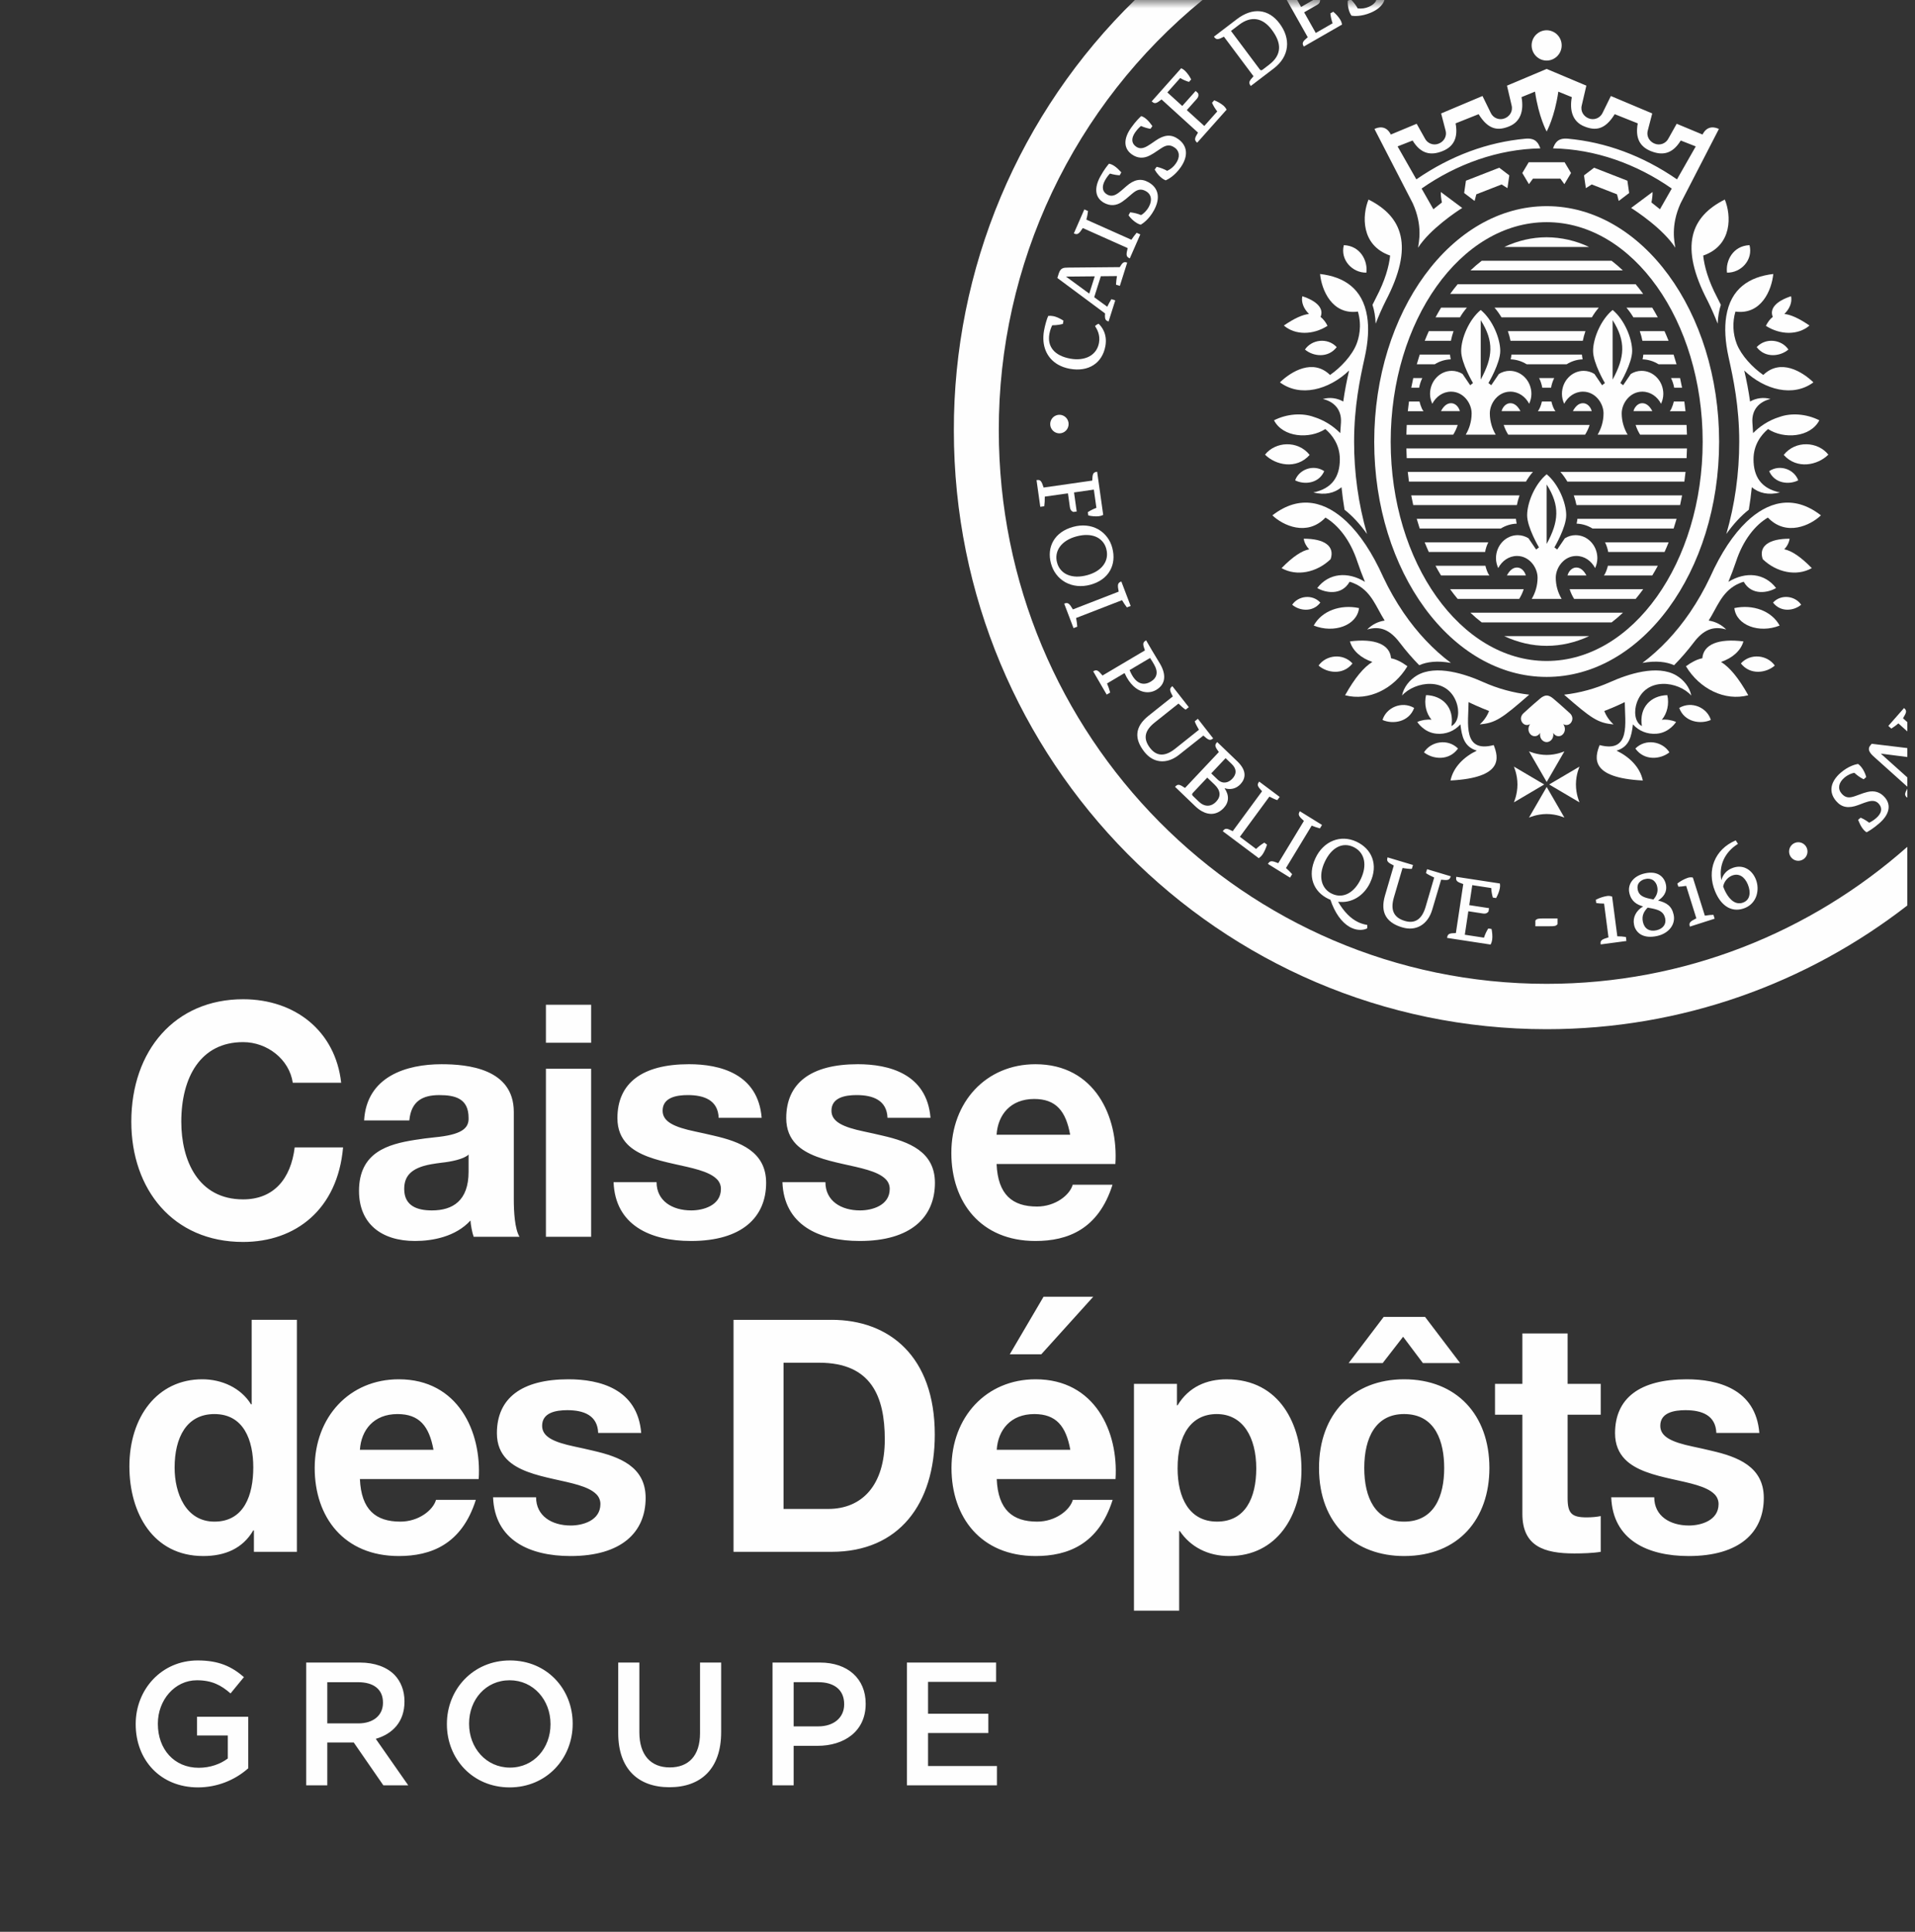 <svg xmlns="http://www.w3.org/2000/svg" width="115" height="116" viewBox="0 0 115 116" fill="none"><rect x="0" y="0" width="115" height="116" fill="#333333" stroke="none"/><g clip-path="url(#clip0_4633_492)"><mask id="mask0_4633_492" style="mask-type:luminance" maskUnits="userSpaceOnUse" x="0" y="0" width="304" height="123"><path d="M0 122.751H303.976V0H0V122.751Z" fill="white"></path></mask><g mask="url(#mask0_4633_492)"><path fill-rule="evenodd" clip-rule="evenodd" d="M14.598 62.577C12.031 62.577 10.887 64.709 10.887 67.357C10.887 69.68 11.898 72.02 14.598 72.02C16.448 72.02 17.465 70.78 17.697 68.899H20.602C20.274 72.63 17.745 74.576 14.598 74.576C10.386 74.576 7.885 71.41 7.885 67.356C7.885 63.084 10.509 60.002 14.598 60.002C17.735 60.002 20.146 61.926 20.488 65.016H17.581C17.377 63.619 16.055 62.577 14.598 62.577ZM28.139 70.362C28.139 72.106 27.183 72.683 25.939 72.683C25.087 72.683 24.274 72.436 24.274 71.396C24.274 70.689 24.61 70.14 25.881 69.912C26.099 69.874 26.314 69.842 26.532 69.816C27.052 69.763 27.861 69.608 28.139 69.328V70.362ZM30.855 72.02V66.772C30.855 64.155 28.05 63.904 26.512 63.904C24.413 63.904 22.018 64.634 21.866 67.279H24.581C24.689 66.121 25.377 65.758 26.38 65.758C27.326 65.758 28.139 65.957 28.139 67.123C28.168 67.786 27.669 68.141 26.111 68.293C25.715 68.333 25.314 68.385 24.907 68.45C23.312 68.704 21.559 69.182 21.559 71.513C21.559 73.471 22.892 74.518 24.925 74.518C25.971 74.518 27.364 74.264 28.253 73.288C28.264 73.526 28.354 74.024 28.444 74.264H31.198C30.909 73.791 30.855 72.753 30.855 72.02ZM32.783 74.264H35.499V64.177H32.783V74.264ZM32.783 62.616H35.499V60.333H32.783V62.616ZM41.514 72.683C42.233 72.683 43.292 72.386 43.292 71.396C43.294 71.283 43.272 71.171 43.227 71.067C43.183 70.963 43.118 70.87 43.035 70.792C42.074 69.848 38.956 70.031 37.672 68.706C37.306 68.328 37.077 67.827 37.077 67.143C37.077 65.05 38.544 63.903 41.38 63.903C43.233 63.903 45.525 64.474 45.74 67.123H43.158C43.118 66.062 42.285 65.757 41.303 65.757C40.623 65.757 39.792 65.901 39.792 66.694C39.792 67.356 40.477 67.676 41.742 67.943C42.112 68.021 42.489 68.105 42.873 68.196C44.431 68.556 46.008 69.143 46.008 71.025C46.008 73.091 44.557 74.518 41.495 74.518C39.019 74.518 36.943 73.544 36.847 70.986H39.429C39.429 72.107 40.364 72.683 41.514 72.683M34.278 91.603C34.995 91.603 36.056 91.305 36.056 90.315C36.057 90.203 36.034 90.091 35.99 89.987C35.946 89.883 35.881 89.79 35.798 89.712C34.837 88.767 31.718 88.951 30.436 87.625C30.07 87.248 29.84 86.747 29.84 86.062C29.84 83.97 31.306 82.823 34.142 82.823C35.998 82.823 38.288 83.393 38.505 86.043H35.922C35.882 84.981 35.048 84.677 34.066 84.677C33.386 84.677 32.556 84.821 32.556 85.614C32.556 86.276 33.239 86.595 34.507 86.863C34.877 86.941 35.252 87.025 35.636 87.116C37.194 87.476 38.772 88.063 38.772 89.945C38.772 92.011 37.322 93.437 34.258 93.437C31.782 93.437 29.706 92.464 29.61 89.907H32.193C32.193 91.027 33.129 91.603 34.278 91.603ZM101.426 91.603C102.144 91.603 103.204 91.305 103.204 90.315C103.205 90.203 103.182 90.091 103.138 89.987C103.094 89.883 103.029 89.79 102.947 89.712C101.985 88.767 98.867 88.951 97.583 87.625C97.218 87.248 96.987 86.747 96.987 86.062C96.987 83.97 98.454 82.823 101.291 82.823C103.145 82.823 105.436 83.393 105.652 86.043H103.07C103.03 84.981 102.197 84.677 101.215 84.677C100.535 84.677 99.704 84.821 99.704 85.614C99.704 86.276 100.388 86.595 101.654 86.863C102.025 86.941 102.401 87.025 102.784 87.116C104.343 87.476 105.92 88.063 105.92 89.945C105.92 92.011 104.469 93.437 101.407 93.437C98.93 93.437 96.853 92.464 96.758 89.907H99.341C99.341 91.027 100.276 91.603 101.426 91.603ZM51.651 72.683C52.37 72.683 53.429 72.386 53.429 71.396C53.431 71.283 53.409 71.171 53.364 71.067C53.32 70.963 53.255 70.87 53.172 70.792C52.211 69.848 49.093 70.031 47.809 68.706C47.444 68.328 47.215 67.827 47.215 67.143C47.215 65.05 48.681 63.903 51.517 63.903C53.371 63.903 55.663 64.474 55.879 67.123H53.297C53.255 66.062 52.422 65.757 51.441 65.757C50.761 65.757 49.931 65.901 49.931 66.694C49.931 67.356 50.614 67.676 51.88 67.943C52.252 68.021 52.627 68.105 53.011 68.196C54.569 68.556 56.145 69.143 56.145 71.025C56.145 73.091 54.696 74.518 51.633 74.518C49.157 74.518 47.081 73.544 46.986 70.986H49.568C49.568 72.107 50.502 72.683 51.651 72.683ZM62.103 65.991C60.678 65.991 59.923 66.947 59.847 68.138H64.266C64.005 66.712 63.416 65.991 62.105 65.991M62.276 72.45C63.368 72.45 64.24 71.769 64.418 71.142H66.808C65.962 73.82 64.112 74.518 62.181 74.518C58.898 74.518 57.13 72.19 57.13 69.23C57.13 66.165 59.222 63.904 62.181 63.904C65.749 63.904 67.165 67.059 66.981 69.894H59.847C59.926 71.741 60.798 72.45 62.276 72.45ZM23.87 84.911C22.444 84.911 21.691 85.867 21.613 87.057H26.032C25.771 85.632 25.181 84.911 23.87 84.911ZM24.043 91.37C25.134 91.37 26.006 90.689 26.184 90.062H28.575C27.729 92.739 25.878 93.437 23.947 93.437C20.663 93.437 18.898 91.11 18.898 88.15C18.898 85.085 20.988 82.823 23.948 82.823C27.515 82.823 28.931 85.979 28.747 88.813H21.613C21.694 90.661 22.566 91.37 24.043 91.37ZM12.877 84.911C11.198 84.911 10.486 86.326 10.486 88.131C10.486 89.657 11.152 91.37 12.877 91.37C14.666 91.37 15.21 89.767 15.21 88.111C15.21 86.48 14.636 84.911 12.877 84.911ZM15.21 91.896C14.569 92.993 13.502 93.437 12.207 93.437C9.182 93.437 7.77 90.841 7.77 88.052C7.77 85.113 9.425 82.823 12.149 82.823C13.305 82.823 14.457 83.326 15.075 84.326H15.114V79.253H17.829V93.184H15.248V91.896H15.21ZM49.73 90.608C51.776 90.608 53.133 89.183 53.133 86.433C53.133 83.875 52.334 81.828 49.194 81.828H47.053V90.608H49.73ZM49.94 79.253C53.395 79.253 56.136 81.443 56.136 86.141C56.136 90.309 53.984 93.184 49.941 93.184H44.05V79.254H49.941L49.94 79.253ZM62.114 84.911C60.687 84.911 59.934 85.867 59.856 87.057H64.275C64.014 85.632 63.425 84.911 62.112 84.911M62.285 91.37C63.377 91.37 64.249 90.689 64.427 90.062H66.817C65.971 92.739 64.121 93.437 62.19 93.437C58.907 93.437 57.139 91.11 57.139 88.15C57.139 85.085 59.231 82.823 62.19 82.823C65.758 82.823 67.174 85.979 66.99 88.813H59.856C59.935 90.661 60.807 91.37 62.285 91.37ZM62.667 77.867L60.639 81.321H62.533L65.651 77.867H62.667ZM75.441 88.17C75.441 86.324 74.653 84.911 73.07 84.911C71.549 84.911 70.717 86.136 70.717 88.169C70.717 89.926 71.406 91.369 73.088 91.369C74.76 91.369 75.441 89.977 75.441 88.17ZM70.678 83.096V84.384H70.717C71.394 83.267 72.472 82.824 73.662 82.824C76.882 82.824 78.156 85.572 78.156 88.247C78.156 90.994 76.691 93.437 73.816 93.437C72.536 93.437 71.487 92.884 70.85 91.935H70.811V96.715H68.097V83.096H70.678ZM84.317 91.37C86.147 91.37 86.727 89.817 86.727 88.15C86.727 86.614 86.23 84.91 84.317 84.91C82.624 84.91 81.927 86.318 81.927 88.15C81.927 89.928 82.584 91.37 84.317 91.37ZM85.579 79.078L87.683 81.848H85.447L84.26 80.268L83.035 81.848H80.99L83.093 79.078H85.579ZM84.317 82.823C87.472 82.823 89.442 84.965 89.442 88.15C89.442 91.195 87.6 93.437 84.317 93.437C81.412 93.437 79.21 91.56 79.21 88.15C79.21 84.894 81.26 82.823 84.317 82.823ZM96.127 83.096V84.95H94.138V89.945C94.138 90.875 94.376 91.115 95.287 91.115C95.576 91.115 95.88 91.089 96.127 91.037V93.184C95.65 93.265 94.98 93.281 94.54 93.281C92.731 93.281 91.422 92.853 91.422 90.901V84.951H89.778V83.096H91.422V80.072H94.138V83.096H96.129H96.127ZM8.149 103.538V103.518C8.149 101.454 9.697 99.706 11.873 99.706C13.133 99.706 13.906 100.064 14.649 100.706L13.845 101.686C13.287 101.201 12.741 100.896 11.822 100.896C10.492 100.896 9.48 102.086 9.48 103.496V103.518C9.48 105.034 10.46 106.151 11.935 106.151C12.616 106.151 13.236 105.929 13.68 105.592V104.212H11.832V103.086H14.908V106.181C14.077 106.919 13.005 107.327 11.895 107.329C9.635 107.329 8.149 105.685 8.149 103.538ZM21.514 103.486C22.422 103.486 22.998 103.001 22.998 102.254V102.233C22.998 101.443 22.442 101.012 21.503 101.012H19.655V103.486H21.514ZM18.387 99.832H21.607C22.514 99.832 23.227 100.106 23.689 100.569C24.072 100.969 24.29 101.517 24.29 102.159V102.18C24.29 103.39 23.576 104.118 22.566 104.413L24.515 107.203H23.02L21.244 104.633H19.655V107.203H18.387V99.832ZM33.059 103.538V103.518C33.059 102.085 32.038 100.896 30.605 100.896C29.169 100.896 28.169 102.064 28.169 103.496V103.518C28.169 104.95 29.191 106.14 30.625 106.14C32.059 106.14 33.059 104.97 33.059 103.538ZM26.837 103.538V103.518C26.837 101.444 28.407 99.706 30.625 99.706C32.843 99.706 34.391 101.422 34.391 103.496V103.518C34.391 105.592 32.822 107.329 30.605 107.329C28.386 107.329 26.837 105.612 26.837 103.538ZM37.126 104.075V99.832H38.395V104.022C38.395 105.392 39.086 106.129 40.221 106.129C41.346 106.129 42.038 105.434 42.038 104.075V99.832H43.307V104.012C43.307 106.213 42.09 107.319 40.2 107.319C38.322 107.319 37.126 106.213 37.126 104.075ZM49.138 103.665C50.097 103.665 50.694 103.117 50.694 102.349V102.328C50.694 101.464 50.087 101.011 49.138 101.011H47.661V103.665H49.138ZM46.392 99.832H49.24C50.922 99.832 51.986 100.812 51.986 102.296V102.316C51.986 103.971 50.685 104.833 49.096 104.833H47.661V107.203H46.392V99.832ZM54.462 99.832H59.818V100.99H55.731V102.906H59.352V104.065H55.731V106.045H59.868V107.203H54.462V99.832ZM84.061 38.594C84.43 39.08 84.82 39.53 85.228 39.944C85.683 39.742 86.303 39.658 87.13 39.806C86.078 39.018 85.117 38.006 84.279 36.781C83.822 36.107 83.417 35.398 83.07 34.661C82.412 33.192 81.662 32.079 80.873 31.328C79.641 30.158 78.085 29.646 76.41 30.946C77.04 31.55 78.495 32.236 79.597 31.079C80.352 31.525 81.082 32.415 81.513 33.727C81.651 34.138 81.805 34.544 81.969 34.939C80.928 34.303 79.796 34.408 79.103 35.311C79.573 35.588 80.558 35.795 81.047 34.934C81.171 34.96 81.427 35.077 81.487 35.109C82.383 35.592 82.638 36.449 83.153 37.264C82.775 37.318 82.412 37.488 82.1 37.8C82.894 37.563 83.489 37.834 84.059 38.594M81.546 18.71C81.803 19.586 81.594 20.32 81.463 20.657C81.191 21.349 80.515 22.072 79.872 22.516C78.848 21.518 77.552 22.296 76.862 22.959C78.073 23.86 79.781 23.425 81.017 22.249C80.874 22.859 80.754 23.479 80.665 24.111C80.482 24.006 80.278 23.937 80.068 23.911C79.857 23.885 79.644 23.902 79.439 23.959C80.13 24.12 80.575 24.612 80.528 25.371C80.522 25.462 80.49 25.899 80.484 26.007C80.038 25.554 79.487 25.218 78.879 25.03C78.203 24.79 77.294 24.84 76.507 25.238C77.038 26.268 78.639 26.384 79.588 25.763C79.99 26.105 80.46 26.693 80.46 27.58C80.46 28.613 80.004 29.34 78.868 29.57C79.567 29.747 80.135 29.61 80.561 29.258C80.606 29.713 80.668 30.163 80.742 30.608C81.207 30.971 81.66 31.458 82.092 32.064C81.574 30.261 81.313 28.394 81.317 26.517C81.317 24.395 81.674 22.725 81.951 21.476C82.165 20.516 82.212 19.688 82.099 18.996C81.829 17.326 80.715 16.621 79.273 16.452C79.366 17.417 79.993 18.921 81.546 18.71ZM82.421 18.304C82.531 18.64 82.594 19.018 82.611 19.436C82.791 18.971 82.99 18.517 83.209 18.079C84.942 14.767 84.218 13.005 82.183 11.982C81.802 12.907 81.701 14.728 83.481 15.347C83.413 15.993 83.18 16.839 82.638 17.871C82.562 18.014 82.492 18.159 82.421 18.304Z" fill="#FEFEFE"></path></g><mask id="mask1_4633_492" style="mask-type:luminance" maskUnits="userSpaceOnUse" x="0" y="0" width="304" height="123"><path d="M0 122.751H303.976V0H0V122.751Z" fill="white"></path></mask><g mask="url(#mask1_4633_492)"><path fill-rule="evenodd" clip-rule="evenodd" d="M82.054 16.372C82.147 15.669 81.698 14.759 80.7 14.721C80.473 15.61 81.217 16.389 82.054 16.372ZM92.734 47.106L90.912 46.032C90.912 46.032 91.126 46.506 91.126 47.106C91.126 47.706 90.912 48.181 90.912 48.181L92.734 47.106ZM92.882 47.255L91.818 49.096C91.818 49.096 92.288 48.88 92.882 48.88C93.476 48.88 93.947 49.096 93.947 49.096L92.882 47.255ZM93.03 47.106L94.853 48.181C94.853 48.181 94.638 47.706 94.638 47.106C94.638 46.506 94.853 46.032 94.853 46.032L93.03 47.106ZM91.818 45.116L92.883 46.957L93.946 45.117C93.946 45.117 93.476 45.332 92.883 45.332C92.289 45.332 91.818 45.116 91.818 45.116ZM84.518 40.007C84.186 39.762 83.861 39.592 83.535 39.527C83.47 38.695 82.562 38.323 81.067 38.514C81.23 39.091 81.744 39.522 82.412 39.748C81.901 40.064 81.365 40.695 80.776 41.748C82.186 42.12 83.703 41.364 84.518 40.007ZM81.612 36.514C80.504 36.276 79.374 36.678 78.892 37.564C80.122 38.054 81.5 37.548 81.612 36.514ZM79.907 33.577C80.17 32.802 79.543 32.344 78.292 32.348C78.326 32.585 78.442 32.8 78.616 32.982C78.172 33.074 77.639 33.421 76.961 34.115C77.874 34.63 79.077 34.377 79.907 33.577ZM79.719 19.566C79.622 19.358 79.48 19.174 79.303 19.029C79.511 18.539 79.107 18.082 78.206 17.788C78.13 18.16 78.296 18.544 78.607 18.853C78.227 18.894 77.74 19.107 77.098 19.548C77.785 20.139 78.862 20.118 79.718 19.566M87.557 44.948C86.941 44.329 85.923 44.518 85.513 45.177C86.043 45.599 87.02 45.703 87.557 44.948ZM80.272 20.844C79.717 20.249 78.766 20.391 78.365 20.989C78.845 21.399 79.75 21.528 80.272 20.844ZM77.775 28.843C78.321 29.121 79.196 29.044 79.522 28.291C78.863 27.855 78.008 28.196 77.775 28.843Z" fill="#FEFEFE"></path></g><mask id="mask2_4633_492" style="mask-type:luminance" maskUnits="userSpaceOnUse" x="0" y="0" width="304" height="123"><path d="M0 122.751H303.976V0H0V122.751Z" fill="white"></path></mask><g mask="url(#mask2_4633_492)"><path fill-rule="evenodd" clip-rule="evenodd" d="M79.183 39.967C79.69 40.411 80.653 40.561 81.22 39.839C80.637 39.196 79.62 39.335 79.183 39.967ZM84.923 42.51C84.167 42.069 83.241 42.5 83.023 43.232C83.644 43.506 84.609 43.365 84.923 42.51ZM79.29 36.185C78.8 35.657 77.957 35.783 77.599 36.313C78.023 36.677 78.825 36.791 79.29 36.185ZM78.647 27.317C77.935 26.421 76.59 26.51 75.967 27.301C76.595 27.93 77.847 28.214 78.647 27.317ZM94.373 43.344C94.479 43.154 94.418 42.949 94.256 42.813C94.128 42.705 93.86 42.438 93.264 41.938C93.164 41.854 93.027 41.765 92.882 41.765C92.735 41.765 92.599 41.854 92.498 41.938C91.903 42.438 91.634 42.705 91.506 42.813C91.346 42.949 91.283 43.153 91.388 43.344C91.493 43.534 91.713 43.593 91.883 43.478C91.687 43.786 91.824 44.056 91.981 44.154C92.159 44.265 92.381 44.199 92.487 44.008C92.434 44.355 92.668 44.562 92.882 44.562C93.094 44.562 93.328 44.355 93.275 44.008C93.382 44.198 93.604 44.265 93.781 44.154C93.938 44.055 94.076 43.786 93.88 43.478C94.05 43.593 94.27 43.534 94.374 43.344" fill="#FEFEFE"></path></g><mask id="mask3_4633_492" style="mask-type:luminance" maskUnits="userSpaceOnUse" x="0" y="0" width="304" height="123"><path d="M0 122.751H303.976V0H0V122.751Z" fill="white"></path></mask><g mask="url(#mask3_4633_492)"><path fill-rule="evenodd" clip-rule="evenodd" d="M89.075 40.959C88.039 40.493 86.238 39.879 85.091 40.559C84.658 40.816 84.291 41.262 84.195 41.766C84.968 40.902 86.919 40.616 87.471 42.204C87.625 42.647 87.635 43.338 87.163 43.599C87.343 42.462 86.613 41.766 85.637 41.739C85.512 42.263 85.642 42.836 85.966 43.217C85.674 43.19 85.38 43.236 85.11 43.352C85.11 43.352 85.507 43.996 86.276 44.057C86.541 44.082 86.808 44.044 87.056 43.947C87.303 43.849 87.525 43.694 87.701 43.495C87.784 44.21 87.917 44.847 88.686 45.073C87.918 45.443 87.276 46.06 87.106 46.867C90.301 46.704 89.996 45.488 89.7 44.74C87.818 45.233 88.182 43.399 88.191 42.158C88.354 42.242 88.893 42.491 89.421 42.693C89.303 43.002 89.111 43.278 88.863 43.496C89.808 43.418 90.2 43.138 91.833 41.714C90.881 41.605 89.951 41.35 89.075 40.959ZM104.889 31.328C104.099 32.078 103.351 33.192 102.693 34.661C102.345 35.398 101.941 36.107 101.483 36.781C100.646 38.005 99.684 39.018 98.632 39.806C99.459 39.658 100.08 39.742 100.533 39.944C100.941 39.53 101.332 39.08 101.702 38.594C102.274 37.834 102.867 37.564 103.662 37.8C103.38 37.511 103.01 37.323 102.609 37.264C103.124 36.45 103.379 35.592 104.275 35.109C104.335 35.077 104.591 34.96 104.715 34.934C105.205 35.795 106.187 35.587 106.658 35.311C105.967 34.408 104.834 34.303 103.793 34.939C103.958 34.544 104.111 34.139 104.25 33.727C104.68 32.415 105.41 31.526 106.165 31.079C107.268 32.235 108.722 31.549 109.351 30.946C107.678 29.646 106.121 30.156 104.889 31.328ZM103.664 18.995C103.552 19.688 103.598 20.515 103.811 21.475C104.088 22.725 104.445 24.395 104.445 26.517C104.445 28.44 104.178 30.317 103.67 32.064C104.103 31.457 104.556 30.971 105.02 30.608C105.094 30.163 105.156 29.713 105.2 29.258C105.627 29.61 106.194 29.748 106.894 29.571C105.759 29.341 105.302 28.613 105.302 27.581C105.302 26.693 105.772 26.105 106.175 25.763C107.122 26.384 108.723 26.269 109.255 25.238C108.468 24.841 107.56 24.791 106.885 25.03C106.18 25.241 105.625 25.65 105.277 26.007C105.273 25.899 105.241 25.462 105.235 25.371C105.187 24.611 105.632 24.121 106.323 23.958C106.119 23.901 105.905 23.884 105.694 23.911C105.484 23.937 105.28 24.005 105.096 24.111C105.008 23.486 104.891 22.864 104.745 22.249C105.981 23.425 107.689 23.86 108.9 22.959C108.211 22.296 106.914 21.519 105.89 22.516C105.247 22.072 104.572 21.349 104.298 20.657C104.058 20.035 104.029 19.351 104.216 18.71C105.769 18.92 106.397 17.417 106.489 16.452C105.048 16.622 103.933 17.326 103.664 18.995ZM102.554 18.079C102.771 18.517 102.97 18.971 103.151 19.436C103.167 19.018 103.231 18.641 103.341 18.304C103.271 18.159 103.199 18.015 103.124 17.871C102.581 16.839 102.349 15.993 102.281 15.347C104.061 14.728 103.961 12.907 103.578 11.982C101.545 13.005 100.82 14.767 102.554 18.079Z" fill="#FEFEFE"></path></g><mask id="mask4_4633_492" style="mask-type:luminance" maskUnits="userSpaceOnUse" x="0" y="0" width="304" height="123"><path d="M0 122.751H303.976V0H0V122.751Z" fill="white"></path></mask><g mask="url(#mask4_4633_492)"><path fill-rule="evenodd" clip-rule="evenodd" d="M103.711 16.372C104.547 16.389 105.291 15.61 105.063 14.721C104.066 14.759 103.616 15.669 103.711 16.372ZM104.696 38.514C103.201 38.324 102.294 38.694 102.229 39.526C101.903 39.592 101.578 39.762 101.245 40.008C102.06 41.364 103.578 42.12 104.987 41.748C104.398 40.695 103.863 40.064 103.351 39.748C104.019 39.521 104.534 39.09 104.696 38.514ZM104.152 36.514C104.264 37.548 105.641 38.054 106.871 37.564C106.389 36.678 105.261 36.276 104.152 36.514ZM107.147 32.982C107.319 32.81 107.433 32.589 107.472 32.349C106.221 32.344 105.594 32.802 105.856 33.577C106.686 34.377 107.891 34.63 108.803 34.114C108.125 33.421 107.592 33.074 107.147 32.982ZM107.557 17.788C106.657 18.082 106.253 18.538 106.46 19.029C106.296 19.154 106.16 19.337 106.045 19.566C106.901 20.118 107.978 20.14 108.665 19.548C108.024 19.108 107.538 18.894 107.156 18.853C107.468 18.544 107.634 18.16 107.557 17.788ZM100.251 45.177C99.841 44.518 98.824 44.329 98.207 44.948C98.744 45.703 99.721 45.599 100.251 45.177ZM105.493 20.844C106.013 21.528 106.919 21.399 107.398 20.989C106.998 20.391 106.047 20.249 105.492 20.844M107.988 28.843C107.755 28.196 106.9 27.855 106.242 28.291C106.567 29.044 107.442 29.121 107.988 28.843Z" fill="#FEFEFE"></path></g><mask id="mask5_4633_492" style="mask-type:luminance" maskUnits="userSpaceOnUse" x="0" y="0" width="304" height="123"><path d="M0 122.751H303.976V0H0V122.751Z" fill="white"></path></mask><g mask="url(#mask5_4633_492)"><path fill-rule="evenodd" clip-rule="evenodd" d="M106.58 39.966C106.144 39.334 105.127 39.196 104.543 39.838C105.11 40.56 106.073 40.41 106.58 39.966ZM100.84 42.509C101.154 43.364 102.12 43.505 102.74 43.231C102.522 42.499 101.596 42.068 100.84 42.509ZM108.164 36.312C107.807 35.782 106.963 35.656 106.474 36.184C106.94 36.79 107.741 36.676 108.164 36.312ZM107.116 27.316C107.917 28.213 109.168 27.929 109.796 27.3C109.173 26.51 107.828 26.42 107.116 27.316Z" fill="#FEFEFE"></path></g><mask id="mask6_4633_492" style="mask-type:luminance" maskUnits="userSpaceOnUse" x="0" y="0" width="304" height="123"><path d="M0 122.751H303.976V0H0V122.751Z" fill="white"></path></mask><g mask="url(#mask6_4633_492)"><path fill-rule="evenodd" clip-rule="evenodd" d="M101.566 41.767C101.47 41.263 101.103 40.817 100.671 40.561C99.524 39.88 97.723 40.494 96.687 40.96C95.807 41.35 94.882 41.607 93.928 41.715C95.562 43.139 95.954 43.419 96.898 43.497C96.651 43.278 96.46 43.002 96.341 42.694C96.868 42.492 97.407 42.244 97.571 42.159C97.58 43.399 97.944 45.234 96.061 44.741C95.765 45.489 95.461 46.705 98.656 46.868C98.486 46.061 97.844 45.445 97.076 45.074C97.845 44.848 97.977 44.211 98.061 43.496C98.414 43.893 98.923 44.103 99.485 44.058C100.255 43.998 100.652 43.352 100.652 43.352C100.383 43.236 100.088 43.19 99.796 43.218C100.12 42.838 100.249 42.264 100.125 41.741C99.149 41.767 98.418 42.464 98.599 43.6C98.127 43.339 98.137 42.648 98.291 42.205C98.842 40.616 100.794 40.903 101.566 41.767ZM92.881 39.69C87.718 39.69 83.514 33.781 83.514 26.524C83.514 19.256 87.718 13.341 92.881 13.341C98.044 13.341 102.249 19.256 102.249 26.524C102.249 33.781 98.044 39.69 92.881 39.69ZM103.237 26.524C103.237 18.718 98.6 12.379 92.881 12.379C87.163 12.379 82.525 18.718 82.525 26.524C82.525 34.324 87.163 40.648 92.881 40.648C98.6 40.648 103.237 34.324 103.237 26.524Z" fill="#FEFEFE"></path></g><mask id="mask7_4633_492" style="mask-type:luminance" maskUnits="userSpaceOnUse" x="0" y="0" width="304" height="123"><path d="M0 122.751H303.976V0H0V122.751Z" fill="white"></path></mask><g mask="url(#mask7_4633_492)"><path fill-rule="evenodd" clip-rule="evenodd" d="M92.88 14.248C92.007 14.248 91.151 14.448 90.336 14.83H95.425C94.63 14.451 93.761 14.252 92.88 14.248ZM96.778 15.657H88.982C88.746 15.839 88.52 16.033 88.304 16.239H97.456C97.241 16.033 97.014 15.839 96.778 15.657ZM98.224 17.066H87.537C87.383 17.251 87.232 17.445 87.086 17.648H98.676C98.532 17.449 98.381 17.255 98.224 17.066ZM84.455 26.928C84.459 27.123 84.466 27.317 84.477 27.51H101.283C101.294 27.317 101.301 27.123 101.306 26.928H84.455ZM88.977 37.372H96.783C97.014 37.194 97.242 37 97.463 36.79H88.299C88.519 37 88.745 37.194 88.977 37.372ZM92.88 38.781C93.755 38.781 94.613 38.58 95.43 38.199H90.334C91.15 38.579 92.007 38.781 92.88 38.781ZM88.089 18.475H86.539C86.425 18.665 86.314 18.858 86.208 19.057H87.673C87.794 18.851 87.933 18.656 88.089 18.475ZM98.088 19.057H99.553C99.448 18.86 99.337 18.666 99.221 18.475H97.671C97.827 18.655 97.966 18.851 98.088 19.057ZM87.288 19.884H85.804C85.718 20.074 85.636 20.269 85.558 20.465H87.13C87.168 20.277 87.219 20.082 87.288 19.884ZM98.631 20.465H100.202C100.125 20.27 100.043 20.076 99.957 19.884H98.472C98.542 20.082 98.593 20.277 98.631 20.465ZM87.12 21.577C87.1 21.483 87.085 21.388 87.075 21.292H85.258C85.196 21.484 85.137 21.678 85.081 21.874H86.159C86.442 21.696 86.769 21.589 87.119 21.577M98.641 21.577C98.991 21.589 99.319 21.697 99.602 21.874H100.68C100.624 21.678 100.565 21.484 100.502 21.292H98.686C98.676 21.386 98.661 21.481 98.641 21.577ZM85.413 22.701H84.87C84.827 22.894 84.786 23.088 84.749 23.283H85.223C85.259 23.077 85.323 22.882 85.413 22.701ZM100.537 23.283H101.012C100.975 23.088 100.934 22.893 100.891 22.701H100.348C100.438 22.881 100.502 23.077 100.538 23.283M85.387 24.533C85.326 24.397 85.278 24.255 85.244 24.11H84.612C84.585 24.303 84.562 24.497 84.542 24.692H85.487C85.447 24.644 85.413 24.59 85.387 24.533ZM100.373 24.533C100.347 24.591 100.314 24.645 100.273 24.693H101.219C101.199 24.497 101.175 24.303 101.149 24.11H100.517C100.484 24.252 100.437 24.393 100.373 24.533ZM96.01 18.475H89.75C89.906 18.655 90.045 18.851 90.167 19.057H95.594C95.715 18.851 95.854 18.656 96.01 18.475ZM95.209 19.884H90.551C90.621 20.082 90.672 20.277 90.709 20.465H95.051C95.089 20.277 95.14 20.082 95.209 19.884ZM95.041 21.577C95.021 21.483 95.006 21.388 94.996 21.292H90.766C90.756 21.386 90.741 21.481 90.72 21.577C91.07 21.589 91.398 21.697 91.681 21.874H94.08C94.363 21.696 94.69 21.589 95.04 21.577M93.144 23.283C93.18 23.077 93.244 22.882 93.334 22.701H92.427C92.517 22.881 92.581 23.077 92.617 23.283H93.144ZM93.408 24.692C93.318 24.583 93.225 24.369 93.165 24.11H92.595C92.536 24.37 92.443 24.583 92.352 24.692H93.408ZM92.053 28.337H84.54C84.56 28.532 84.584 28.726 84.61 28.919H91.636C91.757 28.713 91.897 28.518 92.053 28.337ZM94.124 28.919H101.15C101.177 28.726 101.2 28.532 101.22 28.337H93.707C93.863 28.517 94.003 28.713 94.124 28.919ZM91.25 29.746H84.747C84.784 29.941 84.824 30.136 84.867 30.328H91.091C91.131 30.131 91.184 29.936 91.251 29.746M94.669 30.328H100.893C100.937 30.135 100.977 29.941 101.014 29.746H94.51C94.577 29.936 94.63 30.131 94.67 30.328M91.08 31.444C91.06 31.348 91.045 31.252 91.035 31.154H85.078C85.134 31.351 85.193 31.544 85.256 31.737H90.126C90.407 31.562 90.732 31.456 91.08 31.444ZM94.68 31.444C95.028 31.456 95.353 31.562 95.635 31.737H100.505C100.568 31.545 100.627 31.351 100.683 31.155H94.726C94.716 31.25 94.701 31.345 94.68 31.444ZM89.375 32.564H85.555C85.633 32.76 85.715 32.954 85.801 33.145H89.184C89.22 32.939 89.285 32.744 89.375 32.564ZM96.576 33.145H99.96C100.046 32.955 100.128 32.761 100.205 32.564H96.385C96.475 32.744 96.54 32.939 96.576 33.145ZM90.494 34.554H91.628C91.569 34.327 91.378 34.078 91.1 34.078C90.819 34.078 90.623 34.308 90.494 34.554ZM94.132 34.554H95.266C95.138 34.308 94.941 34.078 94.661 34.078C94.384 34.078 94.191 34.328 94.133 34.554M86.534 24.687H87.668C87.609 24.46 87.418 24.211 87.139 24.211C86.859 24.211 86.662 24.441 86.534 24.687ZM90.701 24.211C90.423 24.211 90.231 24.461 90.173 24.688H91.306C91.177 24.441 90.981 24.211 90.701 24.211ZM98.622 24.211C98.344 24.211 98.152 24.461 98.093 24.688H99.226C99.098 24.441 98.902 24.211 98.621 24.211M95.06 24.211C94.78 24.211 94.583 24.441 94.455 24.688H95.588C95.53 24.46 95.338 24.211 95.06 24.211ZM89.202 33.972H86.204C86.31 34.171 86.421 34.364 86.536 34.554H89.445C89.335 34.437 89.235 34.12 89.202 33.972ZM96.316 34.554H99.224C99.339 34.364 99.45 34.171 99.556 33.973H96.558C96.524 34.12 96.425 34.437 96.316 34.554Z" fill="#FEFEFE"></path></g><mask id="mask8_4633_492" style="mask-type:luminance" maskUnits="userSpaceOnUse" x="0" y="0" width="304" height="123"><path d="M0 122.751H303.976V0H0V122.751Z" fill="white"></path></mask><g mask="url(#mask8_4633_492)"><path fill-rule="evenodd" clip-rule="evenodd" d="M88.921 19.225C89.735 20.511 89.649 21.455 88.921 22.793V19.225ZM90.701 23.518C91.194 23.518 91.607 23.818 91.83 24.245C91.91 24.065 91.965 23.868 91.965 23.654C91.965 22.889 91.381 22.268 90.658 22.268C90.422 22.268 90.202 22.338 90.012 22.456L89.553 23.131L89.384 23.001C89.384 23.001 90.094 21.808 90.094 21.073C90.094 20.325 89.63 19.196 88.921 18.613C88.211 19.196 87.747 20.325 87.747 21.073C87.747 21.808 88.457 23.002 88.457 23.002L88.288 23.132L87.83 22.456C87.636 22.334 87.412 22.269 87.183 22.268C86.461 22.268 85.877 22.888 85.877 23.654C85.877 23.868 85.931 24.064 86.012 24.245C86.235 23.818 86.648 23.518 87.14 23.518C87.883 23.518 88.375 24.216 88.375 24.822C88.375 25.078 88.335 25.309 88.275 25.513V25.518C88.215 25.722 88.129 25.918 88.021 26.1H89.821C89.712 25.918 89.627 25.722 89.567 25.518V25.513C89.507 25.309 89.467 25.078 89.467 24.823V24.821C89.467 24.215 89.959 23.518 90.701 23.518ZM96.842 19.225C97.656 20.511 97.569 21.455 96.842 22.793V19.225ZM98.622 23.518C99.115 23.518 99.528 23.818 99.75 24.245C99.832 24.065 99.886 23.868 99.886 23.654C99.886 22.889 99.301 22.268 98.579 22.268C98.343 22.268 98.123 22.338 97.933 22.456L97.474 23.131L97.305 23.001C97.305 23.001 98.015 21.808 98.015 21.073C98.015 20.325 97.551 19.196 96.842 18.613C96.132 19.196 95.668 20.325 95.668 21.073C95.668 21.808 96.378 23.002 96.378 23.002L96.209 23.132L95.75 22.456C95.557 22.334 95.333 22.269 95.104 22.268C94.382 22.268 93.798 22.888 93.798 23.654C93.798 23.868 93.852 24.064 93.933 24.245C94.156 23.818 94.569 23.518 95.061 23.518C95.804 23.518 96.295 24.215 96.296 24.821C96.296 25.078 96.256 25.309 96.196 25.513V25.518C96.126 25.749 96.034 25.944 95.941 26.1H97.742C97.634 25.918 97.549 25.722 97.489 25.518L97.487 25.513C97.427 25.309 97.387 25.078 97.387 24.823C97.387 24.217 97.879 23.518 98.622 23.518ZM92.881 32.661V29.092C93.695 30.378 93.609 31.322 92.881 32.661ZM92.881 28.479C92.171 29.063 91.708 30.192 91.708 30.939C91.708 31.675 92.418 32.869 92.418 32.869L92.248 32.998L91.79 32.323C91.597 32.201 91.373 32.136 91.144 32.135C90.422 32.135 89.837 32.755 89.837 33.521C89.837 33.735 89.891 33.931 89.972 34.112C90.195 33.685 90.608 33.384 91.101 33.384C91.844 33.384 92.335 34.084 92.335 34.689C92.334 35.137 92.213 35.577 91.984 35.962H93.779C93.549 35.577 93.428 35.138 93.427 34.689V34.686C93.43 34.081 93.92 33.384 94.662 33.384C95.154 33.384 95.567 33.685 95.79 34.112C95.877 33.927 95.923 33.726 95.925 33.521C95.925 32.755 95.341 32.135 94.619 32.135C94.382 32.135 94.162 32.205 93.973 32.323L93.513 32.998L93.345 32.869C93.345 32.869 94.055 31.675 94.055 30.939C94.055 30.192 93.59 29.063 92.881 28.479Z" fill="#FEFEFE"></path></g><mask id="mask9_4633_492" style="mask-type:luminance" maskUnits="userSpaceOnUse" x="0" y="0" width="304" height="123"><path d="M0 122.751H303.976V0H0V122.751Z" fill="white"></path></mask><g mask="url(#mask9_4633_492)"><path fill-rule="evenodd" clip-rule="evenodd" d="M91.502 35.38H87.082C87.229 35.583 87.38 35.776 87.534 35.962H91.232C91.328 35.809 91.426 35.615 91.502 35.38ZM94.529 35.962H98.227C98.381 35.776 98.532 35.583 98.679 35.38H94.259C94.334 35.615 94.433 35.809 94.529 35.962ZM93.782 2.726C93.783 2.486 93.688 2.256 93.519 2.085C93.35 1.915 93.12 1.818 92.88 1.816C92.64 1.818 92.41 1.914 92.241 2.085C92.072 2.255 91.977 2.486 91.978 2.726C91.978 3.228 92.383 3.637 92.88 3.637C93.377 3.637 93.782 3.228 93.782 2.726ZM93.704 10.727L93.944 11.059L94.343 10.389L93.959 9.744H91.802L91.418 10.389L91.816 11.059L92.057 10.727H93.704ZM90.175 11.076L90.526 11.298L90.637 10.531L90.033 10.071L88.033 10.851L87.926 11.59L88.553 12.067L88.656 11.669L90.175 11.076ZM97.105 11.669L97.208 12.067L97.835 11.59L97.728 10.851L95.728 10.071L95.123 10.531L95.234 11.298L95.586 11.076L97.105 11.669ZM87.539 25.519H84.478C84.468 25.711 84.46 25.905 84.455 26.1H87.269C87.365 25.947 87.464 25.753 87.539 25.518M98.492 26.099H101.305C101.301 25.906 101.293 25.713 101.282 25.519H98.222C98.297 25.753 98.396 25.947 98.492 26.099ZM95.189 26.099C95.286 25.947 95.385 25.753 95.46 25.519H90.3C90.376 25.753 90.475 25.947 90.571 26.099H95.189Z" fill="#FEFEFE"></path></g><mask id="mask10_4633_492" style="mask-type:luminance" maskUnits="userSpaceOnUse" x="0" y="0" width="304" height="123"><path d="M0 122.751H303.976V0H0V122.751Z" fill="white"></path></mask><g mask="url(#mask10_4633_492)"><path fill-rule="evenodd" clip-rule="evenodd" d="M99.22 6.812L96.736 5.765L96.235 6.786C96.162 6.937 96.035 7.054 95.879 7.113C95.722 7.172 95.549 7.169 95.395 7.104C95.131 6.999 94.89 6.709 94.989 6.323L95.264 5.143L92.881 4.139L90.498 5.144L90.774 6.323C90.872 6.709 90.632 6.999 90.367 7.104C90.213 7.169 90.04 7.172 89.884 7.113C89.727 7.054 89.6 6.937 89.527 6.786L89.027 5.765L86.543 6.812L86.811 7.842C86.909 8.228 86.668 8.517 86.404 8.622C86.25 8.687 86.077 8.69 85.921 8.631C85.764 8.572 85.637 8.456 85.564 8.305L85.074 7.432L83.523 8.078C83.226 7.489 82.737 7.648 82.54 7.745L84.84 12.208C85.46 13.575 85.193 14.564 85.158 14.874C85.883 13.742 87.532 12.661 87.81 12.487L86.525 11.529C86.515 11.698 86.547 11.954 86.591 12.157L86.078 12.565L85.37 11.322C87.49 9.84 89.98 8.954 92.5 8.91C92.389 8.604 92.23 8.271 91.61 8.328C89.342 8.535 87.124 9.344 85.055 10.77L83.928 8.791L84.83 8.438C85.331 9.261 85.942 9.352 86.636 9.07C87.316 8.794 87.568 8.25 87.412 7.408L88.795 6.856C89.382 7.811 89.965 7.859 90.627 7.589C91.303 7.315 91.523 6.664 91.371 5.832C91.371 5.832 91.762 5.676 92.181 5.502C92.403 7.037 92.881 7.897 92.881 7.897C92.881 7.897 93.36 7.037 93.581 5.503C94.001 5.676 94.391 5.833 94.391 5.833C94.239 6.664 94.459 7.315 95.135 7.589C95.798 7.859 96.381 7.811 96.967 6.856L98.351 7.408C98.195 8.25 98.447 8.794 99.128 9.07C99.82 9.352 100.432 9.26 100.932 8.438L101.834 8.791L100.707 10.77C98.639 9.344 96.421 8.535 94.153 8.328C93.533 8.271 93.373 8.604 93.263 8.91C95.783 8.954 98.273 9.84 100.393 11.322L99.684 12.565L99.172 12.157C99.215 11.954 99.247 11.697 99.238 11.529L97.953 12.487C98.23 12.661 99.88 13.742 100.604 14.874C100.569 14.564 100.304 13.575 100.923 12.208L103.223 7.745C103.026 7.648 102.537 7.489 102.24 8.078L100.689 7.432L100.199 8.305C100.127 8.456 99.999 8.573 99.843 8.632C99.686 8.691 99.513 8.688 99.359 8.623C99.094 8.517 98.854 8.228 98.952 7.842L99.22 6.812ZM63.067 25.46C63.065 25.607 63.122 25.749 63.225 25.855C63.327 25.96 63.468 26.021 63.615 26.023C63.688 26.023 63.76 26.009 63.828 25.981C63.895 25.954 63.957 25.913 64.008 25.861C64.06 25.81 64.101 25.749 64.129 25.681C64.157 25.614 64.172 25.542 64.172 25.469C64.173 25.396 64.16 25.324 64.133 25.256C64.106 25.188 64.066 25.126 64.015 25.074C63.964 25.022 63.903 24.98 63.836 24.951C63.769 24.922 63.697 24.907 63.624 24.906C63.551 24.906 63.479 24.92 63.411 24.948C63.344 24.975 63.282 25.016 63.231 25.067C63.179 25.119 63.138 25.18 63.11 25.247C63.082 25.315 63.067 25.387 63.067 25.46ZM62.271 28.828L62.246 28.831L62.468 30.409L62.471 30.433L62.71 30.399L62.712 30.381C62.732 30.241 62.743 30.043 62.742 29.821L64.132 29.623L64.249 30.452C64.279 30.658 64.383 30.716 64.459 30.742L64.658 30.716L64.498 29.57L65.688 29.4L65.841 30.496C65.665 30.56 65.496 30.644 65.339 30.746L65.326 30.754L65.354 30.951L65.37 30.955C65.51 30.99 65.794 31.025 65.986 30.998C66.073 30.989 66.158 30.965 66.236 30.926L66.25 30.918L65.886 28.328L65.862 28.331C65.637 28.362 65.607 28.466 65.592 28.858L62.672 29.276C62.548 28.891 62.485 28.796 62.271 28.828ZM63.647 32.83C63.853 32.545 64.197 32.33 64.641 32.21C65.091 32.089 65.497 32.097 65.816 32.233C65.969 32.298 66.105 32.399 66.213 32.526C66.321 32.653 66.397 32.804 66.436 32.966C66.529 33.31 66.472 33.639 66.275 33.916C66.072 34.203 65.73 34.418 65.287 34.538C64.84 34.659 64.432 34.651 64.108 34.513C63.953 34.449 63.815 34.349 63.706 34.221C63.596 34.094 63.519 33.942 63.479 33.779C63.433 33.619 63.424 33.45 63.453 33.285C63.482 33.121 63.549 32.965 63.647 32.83ZM63.951 34.948L63.976 34.962C64.41 35.204 64.942 35.258 65.475 35.114C66.025 34.965 66.436 34.668 66.665 34.253C66.882 33.863 66.927 33.396 66.796 32.904C66.739 32.673 66.636 32.457 66.494 32.266C66.352 32.075 66.174 31.915 65.969 31.794L65.94 31.778C65.513 31.541 64.984 31.49 64.454 31.634C63.902 31.784 63.486 32.078 63.252 32.487C63.03 32.874 62.981 33.337 63.112 33.827C63.24 34.312 63.538 34.709 63.951 34.948ZM67.663 36.46L67.673 36.473L67.898 36.386L67.338 34.916L67.316 34.926C67.111 35.005 67.101 35.126 67.18 35.526L64.43 36.594C64.223 36.243 64.135 36.16 63.931 36.239L63.908 36.249L64.468 37.718L64.692 37.631L64.691 37.613C64.679 37.444 64.655 37.275 64.621 37.109L67.381 36.039C67.461 36.173 67.572 36.349 67.662 36.459M69.063 39.51C69.14 39.615 69.25 39.804 69.305 39.9C69.433 40.12 69.482 40.32 69.448 40.495C69.415 40.67 69.298 40.817 69.103 40.933C68.955 41.02 68.73 41.107 68.491 41.025C68.231 40.935 68.011 40.671 67.835 40.237L69.063 39.51ZM68.582 41.515C68.875 41.61 69.177 41.578 69.434 41.426C69.708 41.264 69.867 41.043 69.904 40.771C69.941 40.504 69.86 40.198 69.664 39.861C69.624 39.791 69.534 39.642 69.438 39.486C69.33 39.308 69.218 39.126 69.163 39.029L68.827 38.451L68.807 38.463C68.611 38.579 68.621 38.688 68.755 39.055L66.209 40.563C65.949 40.253 65.856 40.191 65.669 40.301L65.649 40.313L66.447 41.689L66.459 41.71L66.667 41.588L66.663 41.57C66.616 41.389 66.555 41.212 66.48 41.04L67.532 40.416C67.862 41.15 68.285 41.419 68.582 41.515ZM69.176 45.549C69.666 45.828 70.261 45.757 70.806 45.323L72.264 44.169C72.562 44.439 72.664 44.488 72.834 44.353L72.852 44.337L71.935 43.163L71.747 43.313L71.752 43.329C71.794 43.462 71.907 43.661 71.999 43.821L70.571 44.959C69.969 45.439 69.465 45.427 69.071 44.923C68.638 44.367 68.723 43.879 69.341 43.386L70.77 42.248C70.903 42.375 71.068 42.532 71.186 42.604L71.201 42.613L71.389 42.463L70.403 41.202L70.384 41.217C70.214 41.353 70.238 41.463 70.429 41.819L68.974 42.979C68.554 43.313 68.334 43.659 68.302 44.033C68.272 44.384 68.41 44.748 68.721 45.146C68.857 45.32 69.011 45.454 69.176 45.549ZM71.638 47.607L72.498 46.694L72.944 47.121C73.298 47.461 73.332 47.821 73.039 48.131C72.726 48.463 72.334 48.464 71.99 48.134L71.644 47.801C71.57 47.731 71.57 47.68 71.638 47.607ZM73.6 45.525L73.966 45.876C74.265 46.164 74.278 46.47 74.003 46.761C73.796 46.981 73.46 47.113 73.139 46.826L72.737 46.441L73.6 45.525ZM72.162 48.705C72.638 48.975 73.112 48.916 73.484 48.521C73.81 48.175 73.827 47.754 73.535 47.328C73.885 47.445 74.235 47.36 74.485 47.095C74.757 46.807 74.945 46.335 74.305 45.719L73.097 44.559L73.08 44.577C72.924 44.743 72.964 44.844 73.194 45.159L71.164 47.314C70.84 47.098 70.738 47.064 70.582 47.229L70.565 47.247L71.775 48.41C71.904 48.533 72.033 48.63 72.162 48.705ZM76.688 48.042L76.704 48.048L76.848 47.853L75.638 46.947L75.618 46.932L75.604 46.952C75.47 47.133 75.519 47.222 75.79 47.512L74.028 49.91C73.683 49.732 73.576 49.714 73.444 49.893L73.43 49.913L75.578 51.522L75.591 51.532L75.605 51.522C75.683 51.469 75.75 51.404 75.805 51.328C75.927 51.161 76.044 50.876 76.081 50.734L76.085 50.718L75.927 50.599L75.913 50.607C75.738 50.711 75.576 50.835 75.431 50.977L74.458 50.247L76.23 47.835C76.367 47.905 76.555 47.999 76.688 48.042ZM79.247 49.738L79.264 49.742L79.39 49.536L78.081 48.726L78.061 48.713L78.048 48.734C77.934 48.923 77.998 49.025 78.303 49.294L76.764 51.831C76.389 51.681 76.269 51.668 76.154 51.857L76.142 51.877L77.45 52.687L77.47 52.7L77.596 52.493L77.584 52.479C77.473 52.353 77.353 52.234 77.226 52.123L78.77 49.577C78.914 49.635 79.11 49.706 79.247 49.738ZM79.989 53.668C79.837 53.6 79.703 53.498 79.597 53.37C79.492 53.241 79.417 53.09 79.379 52.928C79.296 52.584 79.356 52.181 79.551 51.761C79.955 50.891 80.617 50.547 81.281 50.861L81.373 50.91C81.959 51.248 82.1 51.962 81.729 52.762C81.328 53.623 80.645 53.98 79.989 53.668ZM82.285 52.988C82.527 52.468 82.567 51.959 82.401 51.514C82.246 51.096 81.921 50.76 81.465 50.544C80.51 50.091 79.47 50.507 78.994 51.534C78.752 52.055 78.706 52.566 78.864 53.01C79.013 53.431 79.33 53.767 79.783 53.981C79.828 54.003 79.875 54.021 79.895 54.03C80.154 54.804 80.557 55.375 81.041 55.655C81.078 55.675 81.114 55.695 81.151 55.712C81.582 55.916 81.947 55.831 82.094 55.748L82.106 55.741L82.11 55.542L82.09 55.538L82.041 55.528C81.874 55.497 81.712 55.445 81.559 55.372C81.109 55.157 80.703 54.747 80.356 54.149C81.155 54.252 81.908 53.801 82.286 52.989M83.703 55.476C83.845 55.559 84.012 55.629 84.206 55.686C84.618 55.81 85.006 55.773 85.326 55.581C85.646 55.39 85.882 55.056 86.011 54.617L86.543 52.823C86.941 52.87 87.051 52.851 87.113 52.641L87.12 52.618L85.723 52.2L85.699 52.193L85.632 52.425L85.645 52.435C85.755 52.519 85.961 52.615 86.127 52.694L85.61 54.456C85.504 54.819 85.347 55.076 85.144 55.217C84.935 55.364 84.673 55.392 84.365 55.3C84.012 55.195 83.79 55.021 83.687 54.77C83.593 54.542 83.6 54.253 83.707 53.886L84.224 52.124C84.405 52.15 84.63 52.183 84.768 52.173L84.785 52.171L84.853 51.94L83.35 51.49L83.327 51.483L83.32 51.506C83.258 51.716 83.34 51.793 83.7 51.973L83.174 53.767C83.022 54.287 83.039 54.697 83.228 55.022C83.334 55.202 83.49 55.354 83.702 55.476M89.552 53.325C89.564 53.535 89.591 53.693 89.644 53.882L89.649 53.897L89.843 53.927L89.852 53.913C89.924 53.788 90.04 53.524 90.069 53.329C90.086 53.243 90.088 53.155 90.074 53.068L90.07 53.051L87.477 52.654L87.453 52.65L87.449 52.674C87.415 52.901 87.505 52.96 87.872 53.086L87.429 56.028C87.042 56.038 86.939 56.068 86.905 56.294L86.901 56.319L89.496 56.716L89.513 56.719L89.521 56.704C89.561 56.634 89.593 56.534 89.607 56.439C89.638 56.233 89.607 55.941 89.573 55.799L89.57 55.783L89.375 55.753L89.366 55.767C89.269 55.917 89.191 56.084 89.115 56.305L87.965 56.129L88.177 54.719L89.052 54.853C89.256 54.883 89.341 54.799 89.387 54.733L89.39 54.728L89.42 54.533L88.232 54.351L88.413 53.151L89.552 53.325ZM92.207 55.273L92.202 55.28V55.619H93.059C93.344 55.619 93.444 55.609 93.53 55.497L93.535 55.491V55.151H92.678C92.392 55.152 92.293 55.161 92.207 55.273ZM96.123 56.686L96.126 56.71L97.646 56.508L97.67 56.505L97.64 56.264L97.621 56.261C97.456 56.235 97.29 56.222 97.123 56.223L96.814 53.854L96.813 53.841L96.8 53.835C96.703 53.797 96.598 53.786 96.495 53.805C96.269 53.843 96.051 53.917 95.847 54.022L95.832 54.03L95.858 54.225L95.876 54.227C95.982 54.243 96.118 54.259 96.329 54.26L96.593 56.287C96.197 56.403 96.093 56.468 96.123 56.686ZM98.946 54.5L99.168 54.541C99.651 54.636 99.912 54.756 99.998 55.148C100.073 55.493 99.868 55.773 99.473 55.861C99.053 55.955 98.75 55.768 98.661 55.361C98.571 54.956 98.753 54.699 98.946 54.5ZM98.35 53.43C98.313 53.26 98.34 53.114 98.43 53C98.53 52.885 98.665 52.808 98.815 52.782C98.892 52.761 98.973 52.757 99.052 52.77C99.132 52.782 99.207 52.81 99.275 52.853C99.405 52.95 99.493 53.093 99.521 53.253C99.579 53.523 99.504 53.772 99.291 54.012L99.227 53.997C98.767 53.911 98.436 53.821 98.35 53.43ZM98.127 55.52C98.148 55.644 98.197 55.761 98.268 55.865C98.34 55.968 98.433 56.054 98.541 56.118C98.791 56.261 99.128 56.29 99.521 56.203C100.219 56.046 100.634 55.509 100.506 54.925C100.389 54.392 100.074 54.202 99.57 54.074C99.856 53.896 100.145 53.588 100.038 53.098C99.943 52.667 99.562 52.268 98.775 52.444C98.438 52.519 98.171 52.675 98.004 52.895C97.926 52.995 97.871 53.112 97.844 53.236C97.816 53.36 97.816 53.488 97.844 53.612C97.961 54.147 98.321 54.33 98.671 54.429C98.247 54.683 98.039 55.096 98.127 55.52ZM101.476 55.618L101.483 55.641L102.945 55.173L102.968 55.165L102.896 54.934H102.878C102.774 54.935 102.605 54.945 102.38 54.984L101.66 52.695L101.648 52.692C101.546 52.671 101.439 52.679 101.341 52.716C101.125 52.794 100.923 52.904 100.741 53.044L100.728 53.055L100.788 53.242H100.806C100.912 53.239 101.048 53.231 101.258 53.194L101.87 55.143C101.501 55.327 101.41 55.409 101.476 55.618ZM103.983 52.589C104.195 52.499 104.39 52.505 104.564 52.606H104.565C104.727 52.7 104.864 52.874 104.961 53.109C105.062 53.354 105.092 53.586 105.048 53.779C105.03 53.868 104.989 53.952 104.931 54.022C104.873 54.092 104.798 54.146 104.714 54.181C104.621 54.224 104.519 54.244 104.417 54.238C104.314 54.233 104.215 54.203 104.127 54.15C103.727 53.92 103.512 53.323 103.48 53.229C103.507 53.09 103.567 52.959 103.655 52.848C103.742 52.737 103.854 52.648 103.983 52.589ZM103.74 54.473C103.753 54.481 103.767 54.489 103.78 54.496C104.093 54.66 104.449 54.666 104.809 54.514C104.968 54.447 105.111 54.347 105.227 54.219C105.343 54.091 105.43 53.94 105.481 53.775C105.581 53.451 105.565 53.102 105.436 52.788C105.314 52.493 105.114 52.263 104.866 52.143C104.6 52.012 104.301 52.01 104.001 52.137C103.846 52.198 103.709 52.294 103.599 52.419C103.49 52.544 103.412 52.694 103.372 52.855C103.206 51.985 103.565 51.182 104.349 50.685L104.369 50.673L104.233 50.464L104.214 50.472C102.974 51.007 102.474 52.262 102.996 53.527C103.18 53.973 103.436 54.299 103.74 54.473ZM107.987 51.69C108.06 51.69 108.132 51.676 108.2 51.648C108.267 51.621 108.329 51.58 108.38 51.529C108.432 51.477 108.473 51.416 108.501 51.349C108.529 51.281 108.544 51.209 108.544 51.136C108.546 50.989 108.489 50.847 108.387 50.741C108.284 50.636 108.143 50.575 107.996 50.573C107.923 50.573 107.851 50.587 107.783 50.615C107.716 50.642 107.654 50.683 107.602 50.734C107.551 50.786 107.509 50.847 107.481 50.914C107.453 50.982 107.438 51.054 107.438 51.127C107.437 51.2 107.451 51.273 107.478 51.34C107.505 51.408 107.545 51.47 107.596 51.522C107.647 51.575 107.708 51.616 107.775 51.645C107.842 51.674 107.914 51.689 107.987 51.69ZM62.965 18.967L62.952 18.968L62.946 18.979C62.876 19.105 62.75 19.546 62.696 19.852C62.536 20.76 62.856 21.501 63.534 21.892C63.741 22.011 63.982 22.098 64.252 22.146C65.364 22.346 66.2 21.808 66.382 20.775C66.512 20.04 66.147 19.604 65.983 19.45L65.973 19.441L65.961 19.444C65.89 19.472 65.826 19.514 65.772 19.567L65.76 19.581L65.778 19.611C65.869 19.757 66.083 20.099 65.998 20.581C65.932 20.953 65.728 21.238 65.408 21.407C65.104 21.567 64.704 21.613 64.282 21.537C63.802 21.45 63.449 21.273 63.232 21.007C63.022 20.752 62.951 20.43 63.018 20.051C63.061 19.811 63.14 19.628 63.188 19.533C63.497 19.533 63.728 19.478 63.814 19.453L63.829 19.45L63.863 19.254L63.849 19.245C63.723 19.165 63.476 19.024 63.243 18.982C63.151 18.965 63.058 18.96 62.965 18.967ZM65.413 17.631L64.016 16.609L65.742 16.593L65.413 17.631ZM64.123 16.069C63.872 16.073 63.69 16.077 63.579 16.427L63.496 16.692L66.361 18.821C66.341 19.077 66.358 19.197 66.474 19.264C66.498 19.278 66.524 19.289 66.55 19.297L66.573 19.304L66.966 18.062L66.973 18.038L66.743 17.964L66.733 17.98C66.644 18.121 66.564 18.268 66.493 18.419L65.709 17.848L66.107 16.588L67.076 16.578C67.048 16.742 67.029 16.908 67.019 17.075V17.094L67.249 17.168L67.683 15.793L67.69 15.769L67.667 15.762C67.473 15.699 67.399 15.783 67.245 16.04L64.138 16.068H64.124L64.123 16.069ZM65.337 12.673L65.117 12.575L64.497 13.991L64.487 14.014L64.509 14.024C64.709 14.114 64.802 14.034 65.025 13.694L67.719 14.898C67.62 15.294 67.622 15.413 67.825 15.505L67.847 15.515L68.468 14.098L68.478 14.076L68.258 13.978L68.247 13.991C68.137 14.12 68.036 14.255 67.944 14.397L65.24 13.189C65.279 13.038 65.322 12.833 65.335 12.69L65.337 12.673ZM66.656 10.422C66.846 10.482 67.107 10.524 67.227 10.524H67.242L67.336 10.35L67.325 10.337C67.062 10.041 66.822 9.872 66.613 9.833L66.599 9.83L66.589 9.84C66.521 9.921 66.313 10.165 66.071 10.607C65.691 11.305 65.768 11.872 66.279 12.167L66.296 12.177C66.666 12.381 67.034 12.361 67.391 12.115C67.558 12 67.647 11.923 67.76 11.825C67.84 11.755 67.92 11.686 68.002 11.619C68.264 11.399 68.492 11.299 68.814 11.479C68.818 11.479 68.821 11.482 68.824 11.484C69.142 11.667 69.207 12.022 68.994 12.414C68.854 12.671 68.663 12.84 68.525 12.915C68.32 12.83 68.104 12.775 67.884 12.75H67.868L67.771 12.928L67.78 12.94C67.89 13.097 68.074 13.281 68.275 13.397C68.343 13.438 68.417 13.469 68.493 13.491L68.503 13.493L68.511 13.488C68.62 13.426 68.999 13.178 69.301 12.622C69.694 11.902 69.58 11.295 68.989 10.954C68.982 10.95 68.975 10.946 68.968 10.942C68.521 10.694 68.108 10.77 67.631 11.19L67.511 11.295C67.404 11.393 67.293 11.485 67.178 11.572C66.92 11.769 66.708 11.803 66.494 11.684L66.484 11.679C66.195 11.512 66.15 11.213 66.355 10.834C66.469 10.627 66.589 10.49 66.656 10.422ZM68.545 6.975L68.531 6.971L68.521 6.981C68.444 7.052 68.208 7.271 67.919 7.681C67.458 8.336 67.474 8.913 67.962 9.265C68.304 9.511 68.674 9.534 69.057 9.331C69.236 9.237 69.333 9.171 69.456 9.086C69.528 9.037 69.608 8.982 69.72 8.911C70.005 8.722 70.24 8.649 70.542 8.865C70.611 8.911 70.67 8.972 70.712 9.044C70.755 9.115 70.781 9.195 70.789 9.278C70.803 9.446 70.743 9.632 70.614 9.815C70.484 10.007 70.303 10.161 70.092 10.258C69.898 10.15 69.69 10.07 69.474 10.02L69.458 10.017L69.341 10.182L69.349 10.196C69.456 10.395 69.661 10.643 69.889 10.774C69.923 10.794 69.958 10.811 69.994 10.825L70.003 10.829L70.012 10.825C70.127 10.775 70.531 10.575 70.895 10.058C71.373 9.379 71.322 8.758 70.756 8.351C70.341 8.053 69.923 8.081 69.4 8.441L69.27 8.531C69.132 8.627 69.05 8.684 68.907 8.768C68.629 8.933 68.415 8.942 68.216 8.799C67.939 8.6 67.925 8.295 68.176 7.939C68.312 7.746 68.446 7.625 68.52 7.565C68.703 7.648 68.957 7.719 69.076 7.733L69.09 7.734L69.204 7.572L69.194 7.558C68.967 7.234 68.749 7.038 68.544 6.975M70.88 4.69C71.057 4.792 71.201 4.855 71.386 4.914L71.401 4.919L71.532 4.771L71.525 4.756C71.432 4.57 71.309 4.399 71.162 4.251C71.1 4.19 71.028 4.14 70.948 4.104L70.932 4.098L69.178 6.068L69.161 6.086L69.18 6.102C69.35 6.255 69.447 6.212 69.753 5.972L71.943 7.962C71.739 8.295 71.707 8.399 71.875 8.552L71.894 8.568L73.661 6.584L73.653 6.569C73.609 6.487 73.55 6.413 73.481 6.35C73.317 6.214 73.132 6.105 72.933 6.028L72.917 6.022L72.785 6.17L72.792 6.185C72.862 6.349 72.958 6.506 73.098 6.692L72.321 7.565L71.271 6.612L71.863 5.947C72.001 5.792 71.978 5.674 71.948 5.598L71.802 5.461L70.998 6.363L70.104 5.551L70.874 4.686L70.88 4.69ZM73.924 1.858L74.411 1.488C75.124 0.943 75.821 1.05 76.372 1.787C76.678 2.195 76.821 2.557 76.811 2.893C76.799 3.263 76.601 3.591 76.203 3.893L75.83 4.179C75.747 4.241 75.701 4.234 75.64 4.152L73.924 1.858ZM75.099 5.143L75.113 5.163L76.487 4.115C76.954 3.759 77.23 3.312 77.283 2.823C77.335 2.353 77.182 1.865 76.84 1.409C76.181 0.527 75.224 0.429 74.281 1.148L72.899 2.202L72.914 2.222C73.05 2.405 73.156 2.382 73.501 2.204L75.276 4.578C75.013 4.865 74.962 4.961 75.099 5.143ZM78.284 2.774L78.296 2.795L80.578 1.483L80.593 1.475L80.59 1.458C80.574 1.366 80.542 1.277 80.495 1.196C80.382 1.014 80.24 0.852 80.076 0.715L80.063 0.705L79.892 0.803L79.893 0.819C79.909 0.997 79.95 1.177 80.026 1.399L79.015 1.979L78.317 0.74L79.086 0.298C79.261 0.198 79.279 0.081 79.276 0H78.859L78.135 0.417L77.9 0H77.273L78.533 2.236C78.235 2.486 78.173 2.575 78.284 2.774ZM82.638 0.04C82.563 0.192 82.415 0.317 82.21 0.404C81.999 0.499 81.765 0.533 81.535 0.504C81.431 0.32 81.304 0.151 81.157 0L81.034 0L80.936 0.042V0.057C80.921 0.317 80.985 0.704 81.156 0.935L81.163 0.943L81.173 0.945C81.296 0.964 81.743 1.007 82.323 0.76C82.683 0.607 82.945 0.393 83.081 0.142C83.106 0.096 83.121 0.048 83.138 0H82.648C82.643 0.013 82.645 0.028 82.638 0.04ZM114.36 42.533L114.342 42.516L113.398 43.589L113.578 43.749L113.593 43.741C113.736 43.65 113.873 43.549 114.003 43.439L114.539 43.92V43.363L114.281 43.131C114.491 42.786 114.521 42.678 114.36 42.533ZM114.506 47.879L114.524 47.895L114.539 47.877V47.36C114.379 47.636 114.359 47.747 114.506 47.879ZM114.539 44.92L112.415 44.664L112.403 44.662L112.325 44.751C112.225 44.865 112.205 44.99 112.267 45.122C112.323 45.242 112.439 45.355 112.545 45.45L114.539 47.239V46.682L112.947 45.254L114.539 45.457V44.921V44.92ZM112.247 49.402C112.093 49.283 111.925 49.183 111.747 49.105L111.734 49.1L111.584 49.23L111.591 49.246C111.735 49.616 111.901 49.859 112.084 49.97L112.095 49.977L112.108 49.97C112.2 49.919 112.481 49.764 112.858 49.435C113.462 48.91 113.584 48.345 113.192 47.886C112.917 47.564 112.564 47.452 112.144 47.556C111.949 47.605 111.839 47.646 111.699 47.698C111.619 47.728 111.526 47.763 111.401 47.805C111.079 47.919 110.831 47.932 110.591 47.65C110.348 47.365 110.407 47.005 110.746 46.71C110.966 46.519 111.205 46.428 111.359 46.406C111.492 46.531 111.709 46.696 111.903 46.787L111.918 46.794L112.07 46.661L112.066 46.646C112.001 46.394 111.824 46.046 111.589 45.879L111.581 45.873L111.571 45.875C111.447 45.895 111.008 45.992 110.531 46.407C110.235 46.664 110.051 46.949 109.997 47.23C109.94 47.533 110.028 47.825 110.262 48.099C110.594 48.489 111.007 48.563 111.6 48.339L111.75 48.282C111.905 48.222 111.999 48.187 112.156 48.141C112.466 48.048 112.676 48.089 112.836 48.277C113.057 48.537 112.999 48.837 112.672 49.122C112.493 49.277 112.333 49.362 112.247 49.402Z" fill="#FEFEFE"></path></g><mask id="mask11_4633_492" style="mask-type:luminance" maskUnits="userSpaceOnUse" x="0" y="0" width="304" height="123"><path d="M0 122.751H303.976V0H0V122.751Z" fill="white"></path></mask><g mask="url(#mask11_4633_492)"><path fill-rule="evenodd" clip-rule="evenodd" d="M114.538 50.85C108.751 55.968 101.178 59.077 92.88 59.077C74.71 59.077 59.98 44.2 59.98 25.847C59.971 20.901 61.063 16.014 63.179 11.543C65.295 7.072 68.381 3.129 72.212 0L68.149 0C64.701 3.363 61.963 7.383 60.096 11.823C58.229 16.262 57.272 21.032 57.281 25.848C57.281 45.704 73.219 61.801 92.879 61.801C101.03 61.801 108.537 59.028 114.537 54.373V50.85H114.538Z" fill="#FEFEFE"></path></g></g><defs><clipPath id="clip0_4633_492"><rect width="114.54" height="115.682" fill="white"></rect></clipPath></defs></svg>
